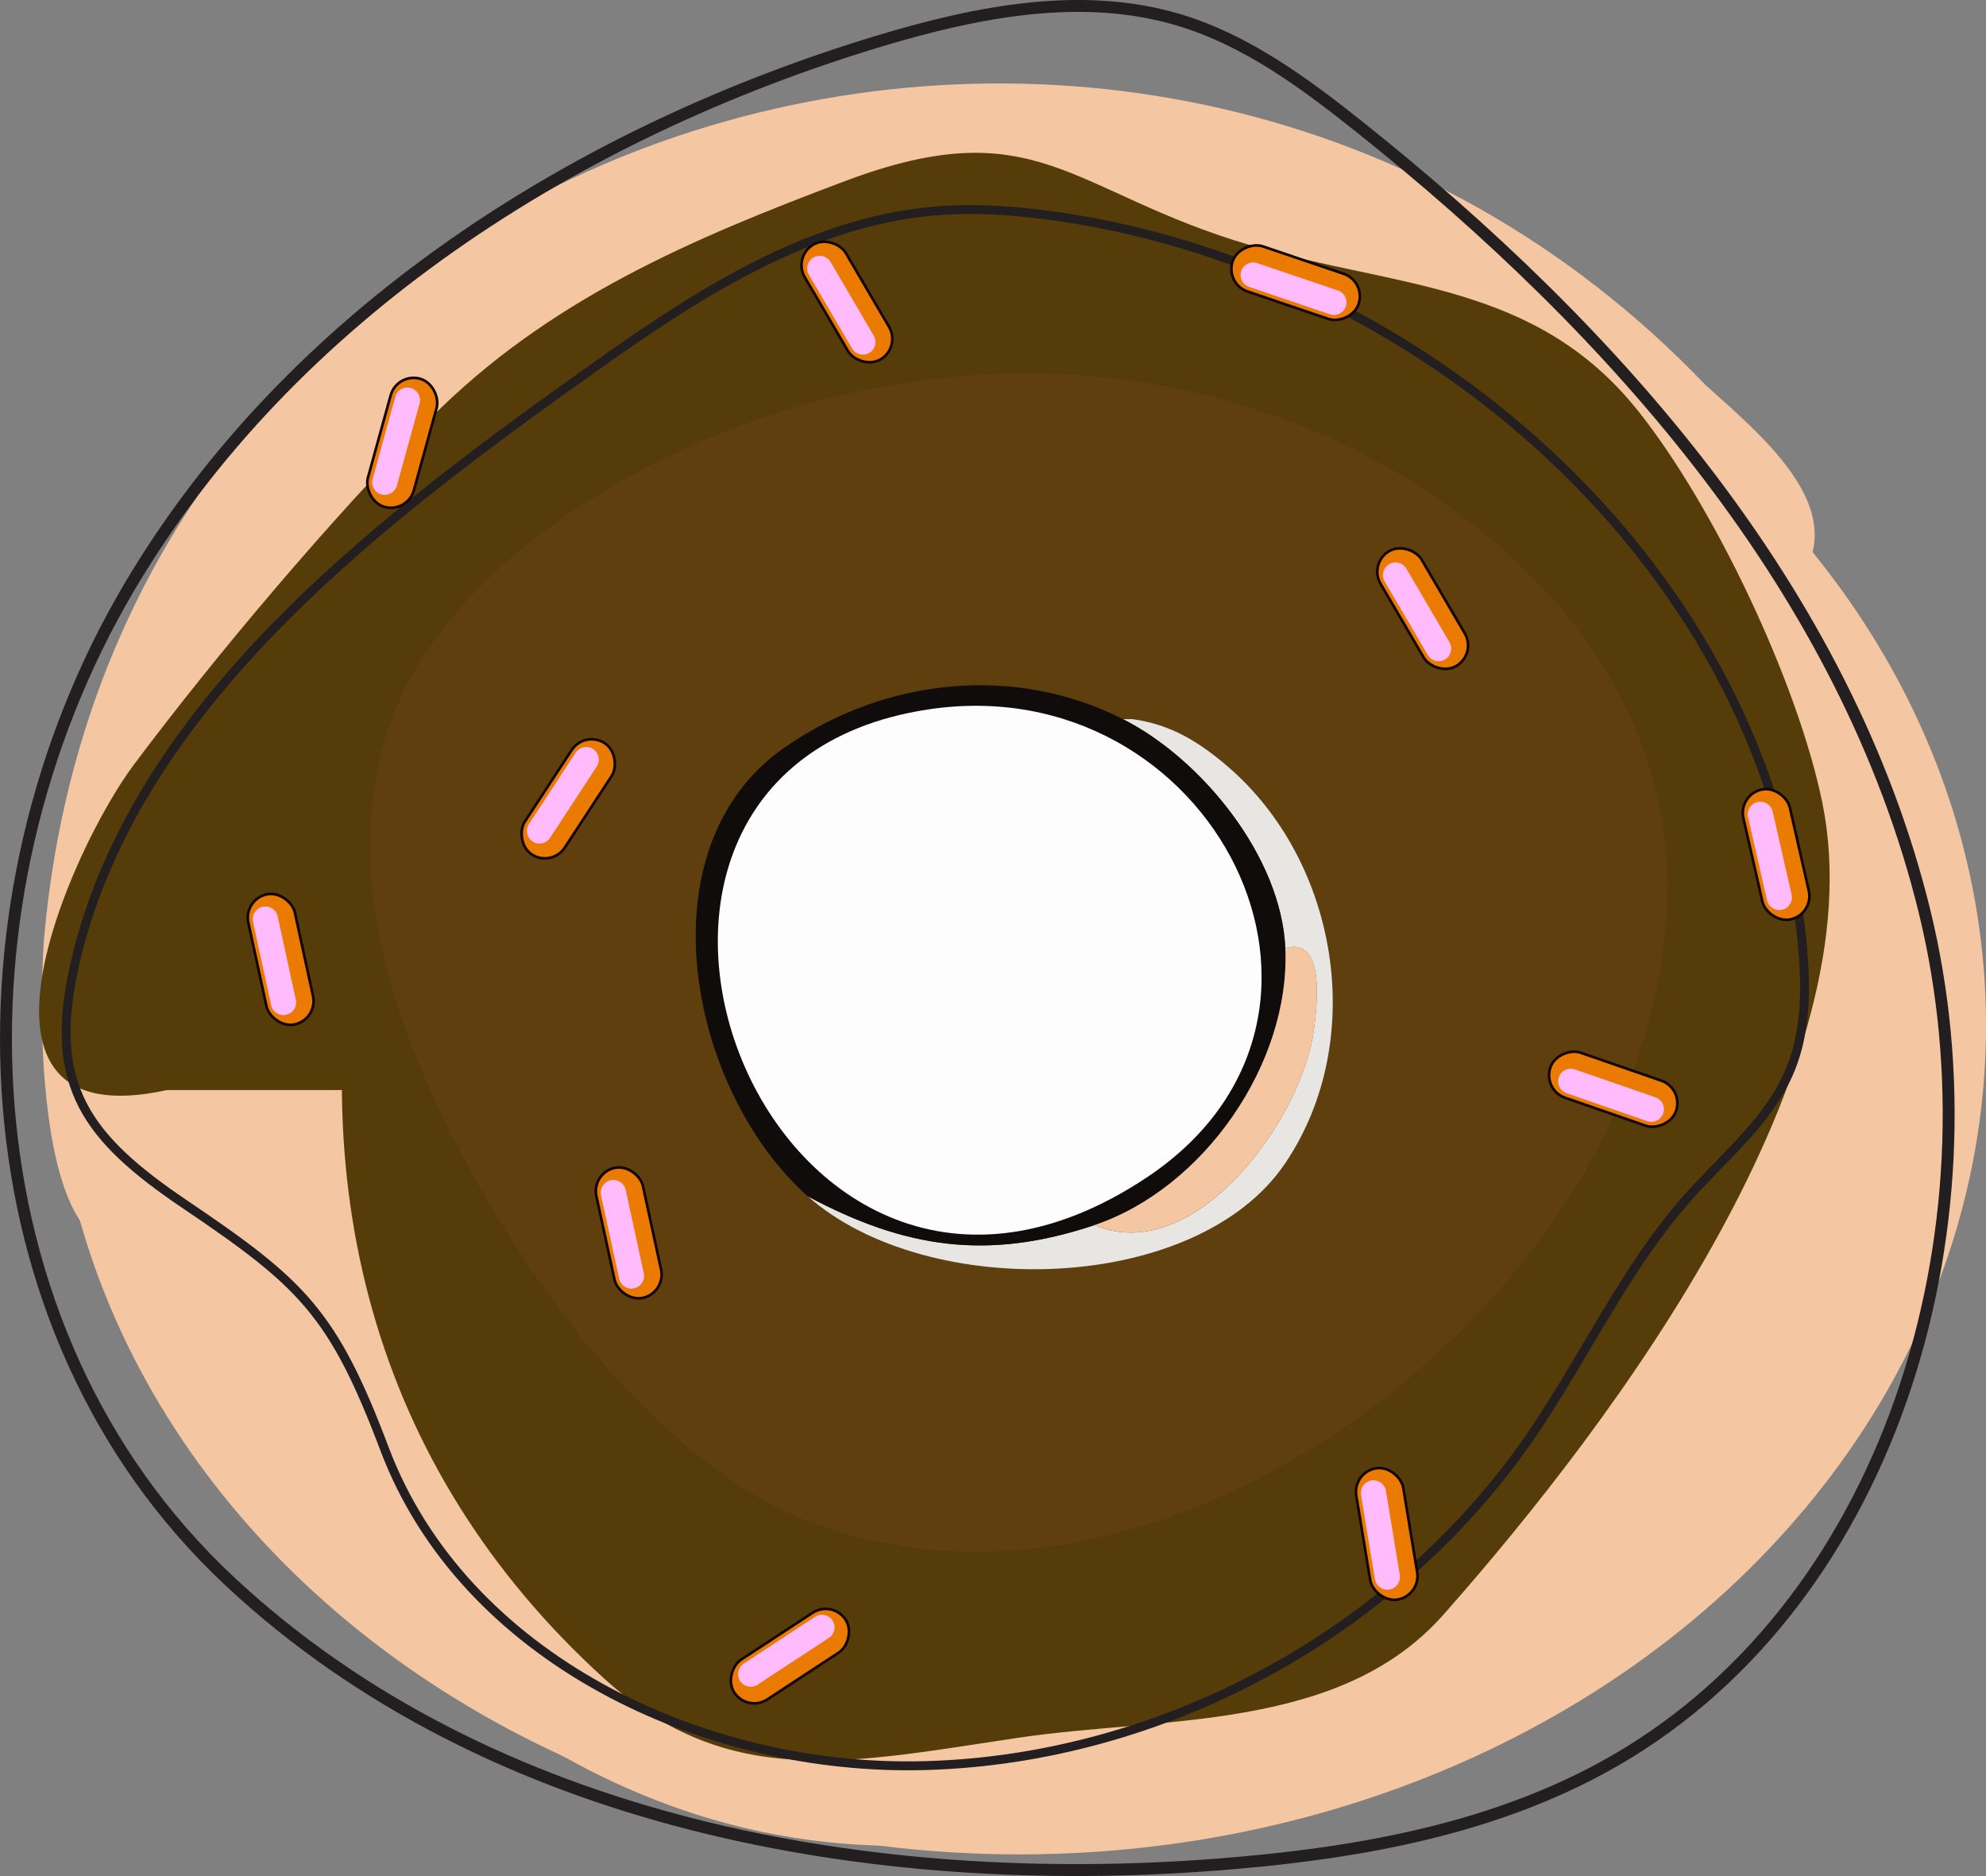 <svg xmlns="http://www.w3.org/2000/svg" id="Layer_2" data-name="Layer 2" viewBox="0 0 250.14 236.24"><rect x="0" y="0" width="250.14" height="236.24" fill="#808080" stroke="none"/><defs><style>      .cls-1 {        fill: #100c0b;      }      .cls-2 {        fill: #f4c7a2;      }      .cls-3 {        fill: #e7e6e3;      }      .cls-4 {        fill: #ea7a00;        stroke: #110400;        stroke-width: .33px;      }      .cls-4, .cls-5, .cls-6 {        stroke-miterlimit: 10;      }      .cls-5 {        stroke-width: 1.5px;      }      .cls-5, .cls-6 {        fill: none;        stroke: #231f20;      }      .cls-7 {        fill: #563c09;      }      .cls-6 {        stroke-width: 1.12px;      }      .cls-8 {        fill: #ffbbfc;      }      .cls-9 {        fill: #fdfdfd;      }      .cls-10 {        fill: #5e3f0d;      }    </style></defs><g id="Layer_12" data-name="Layer 12"><g><ellipse class="cls-2" cx="128.4" cy="129.16" rx="121.74" ry="104.35"></ellipse><path class="cls-2" d="M224.4,81.53c-2.82-4.14-14.49-5.04-8.41-14.43,3.24-4.99,10.75-2.46,8.41,1.21-.48.76-17.14,1.02-.6,7.81,11.7-10.05-.84-20.31-9.01-27.66C144.69-24.83,15.18,13.31,5.6,117.6c-.79,8.67-1.63,50.36,16.23,36.67,8.1-6.21,2.47-21.07-3-7.81l-2.41-4.21c2.28-.69,9.4-8.26,12.03.61,2.56,8.68-8.08,14.85-8.41,16.83-2.13,12.57,24.79,41.96,34.26,49.9,48.74,40.73,101.79,21.7,144.28-15.64,2.35-2.05,11.43-16.33,12.61-10.21.96,4.87-33.78,28.63-38.47,33.67,20.74,5.85,45.56-28.9,49.3-46.9,2.68-12.97-4.47-19.12,6.61-28.26,3.81-3.13,11.29-1.05,12.61-9.01,1-5.92-12.81-45.8-16.83-51.7ZM161.89,146.46c-11.17,16.59-45.14,17.44-60.11,4.21-15.07-13.32-21.07-43.91-3.01-56.51,12.85-8.95,29.25-10.44,42.68-3.6h1.2l3.61-1.81c-23.92-16.84-46.58-9.78-60.71,15.03l-4.21-4.2c-9.13,30.34,11.19,58.58,40.87,66.13-26.17,5.47-58.84-47.96-43.27-67.33,3.24-4.05,5.58.08,6.61-.6,21.34-14.17,19.95-31.62,55.3-15.64,1.84.84,20.89,11.94,13.83,14.43,13.92,12,17.62,34.44,7.21,49.9ZM219.6,124.22l2.4-2.4c7.95,2.31,3.87,10.26-2.4,2.4Z"></path><path class="cls-2" d="M244.24,157.89c-7.71.67-8.35-7.93-13.83-11.43,29.59-11.76-.97-49.43-4.21-70.33,6.54-3.34,19.2,39.67,19.84,43.88,2.08,13.56,1.92,26.37-1.8,37.87Z"></path><path class="cls-2" d="M161.89,146.46c-11.17,16.59-45.14,17.44-60.11,4.21-15.07-13.32-21.07-43.91-3.01-56.51,12.85-8.95,29.25-10.44,42.68-3.6h1.2l3.61-1.81c-23.92-16.84-46.58-9.78-60.71,15.03l-4.21-4.2c-9.13,30.34,11.19,58.58,40.87,66.13-26.17,5.47-58.84-47.96-43.27-67.33,3.24-4.05,5.58.08,6.61-.6,21.34-14.17,19.95-31.62,55.3-15.64,1.84.84,20.89,11.94,13.83,14.43,13.92,12,17.62,34.44,7.21,49.9Z"></path><path class="cls-2" d="M219.6,124.22l2.4-2.4c7.95,2.31,3.87,10.26-2.4,2.4Z"></path><path class="cls-7" d="M21.06,137.26c-28.55,6.29-12.12-30.4-4.2-40.97,10.39-13.88,24.85-30.98,37.35-43.61,14.85-14.99,33.05-22.67,52.23-29.88,24.22-9.11,28.3,1.38,51.01,8.07,18.45,5.44,35.97,4.62,48.95,20.97,9.62,12.12,20.05,34.23,23.12,49.21,6.87,33.57-25.84,77.57-47.75,102.31-13.05,14.73-35.38,12.76-53.56,15.47-20.87,3.1-36.43,6.76-52.09-7.44-29.35-26.62-38.52-63.02-30.04-102.21,8.48-39.22,43.85-55.79,79.21-61.3,26.03-4.05,75.07,26.09,83,53.7,6.71,23.33,4.26,37.08-10.99,54.6-15.56,17.86-27.76,33.45-52.64,36.25-17.49,1.97-36.87-3.34-51.69-12.83-13.05-8.36-33.01-43.49-45.38-42.34h-26.53Z"></path><path class="cls-10" d="M104.6,192.54c-24.84-7.54-47.38-43.46-54.69-66.34-3.14-10.32-4.39-19.89-2.18-30.06,5.05-25.89,40.13-44.34,66.32-47.89,22.89-3.72,46.84,1.02,66.05,13.89,19.32,12.8,32.43,32.4,29.5,55.92-4.29,44.87-60.07,88.99-104.81,74.55l-.18-.06Z"></path><path class="cls-3" d="M161.89,146.46c-11.17,16.59-45.14,17.44-60.11,4.21,12.16,6.48,22.54,8.13,36.07,3.6,12.66,5.37,26.23-13.47,27.64-24.64.31-2.43,1.63-11.77-3.6-10.23-.51-11.56-10.57-23.83-20.44-28.84h1.2c4.86.67,8.4,2.88,12.03,6,13.92,12,17.62,34.44,7.21,49.9Z"></path><g><path class="cls-1" d="M161.89,119.4c.64,14.58-10.35,30.28-24.04,34.87-13.53,4.53-23.91,2.88-36.07-3.6-15.07-13.32-21.07-43.91-3.01-56.51,12.85-8.95,29.25-10.44,42.68-3.6,9.87,5.01,19.93,17.28,20.44,28.84Z"></path><path class="cls-9" d="M116.8,89.35c35.87-5.51,58.35,38.46,27.65,58.91-47.64,31.73-78.97-51.03-27.65-58.91Z"></path></g><path class="cls-2" d="M137.84,154.27c13.71-4.59,24.69-20.3,24.05-34.87,5.24-1.56,3.91,7.79,3.61,10.22-1.41,11.17-14.99,30.01-27.65,24.65Z"></path><path class="cls-6" d="M71.99,48.3c13.93-9.98,28.77-20.3,45.84-21.74,5.41-.45,10.86.02,16.22.83,46.37,7.06,88.68,45,92.97,91.71.48,5.25.48,10.72-1.53,15.6-2.61,6.33-8.2,10.83-12.76,15.94-8.16,9.13-13.24,20.55-20.22,30.61-17.04,24.52-46.11,40.25-75.96,41.08-28.06.79-58.19-13.6-68.11-39.86-6.49-17.19-10.42-20.87-25.2-30.85-12.37-8.36-17.16-14.94-13.93-29.7,7.05-32.21,37.53-55.61,62.67-73.62Z"></path><path class="cls-5" d="M16.22,74.04C36.51,39.63,72.61,16.65,110.85,5.14c12.24-3.68,25.47-6.3,37.71-2.61,8.4,2.54,15.65,7.86,22.52,13.33,32.38,25.76,61.43,58.65,71.3,98.83,9.87,40.18-4.28,88.22-40.65,107.95-14.73,7.99-31.69,10.86-48.39,12.15-43.37,3.36-91.5-5-124.3-35.57C-5.31,167.21-6.87,113.21,16.22,74.04Z"></path><g><rect class="cls-4" x="160.18" y="27.22" width="6" height="16.75" rx="3" ry="3" transform="translate(249.32 -107.5) rotate(108.74)"></rect><path class="cls-8" d="M156.34,34.12c.28-.83,1.19-1.28,2.01-.99l10.17,3.45c.83.28,1.28,1.19.99,2.01s-1.19,1.28-2.01.99l-10.17-3.45c-.83-.28-1.28-1.19-.99-2.01Z"></path></g><g><rect class="cls-4" x="220.71" y="99.22" width="6" height="16.75" rx="3" ry="3" transform="translate(465.72 162.83) rotate(167.17)"></rect><path class="cls-8" d="M221.37,100.99c.85-.19,1.71.34,1.9,1.2l2.39,10.47c.19.85-.34,1.71-1.2,1.9s-1.71-.34-1.9-1.2l-2.39-10.47c-.19-.85.34-1.71,1.2-1.9Z"></path></g><g><rect class="cls-4" x="68.56" y="92.21" width="6" height="16.75" rx="3" ry="3" transform="translate(76.33 223.94) rotate(-146.78)"></rect><path class="cls-8" d="M74.7,94.32c.73.48.94,1.47.46,2.2l-5.88,8.99c-.48.73-1.47.94-2.2.46s-.94-1.47-.46-2.2l5.88-8.99c.48-.73,1.47-.94,2.2-.46Z"></path></g><g><rect class="cls-4" x="76.18" y="146.87" width="6" height="16.75" rx="3" ry="3" transform="translate(189.53 290.14) rotate(167.74)"></rect><path class="cls-8" d="M76.92,148.62c.86-.19,1.7.36,1.89,1.22l2.28,10.5c.19.86-.36,1.7-1.22,1.89s-1.7-.36-1.89-1.22l-2.28-10.5c-.19-.86.36-1.7,1.21-1.89Z"></path></g><g><rect class="cls-4" x="32.36" y="112.44" width="6" height="16.75" rx="3" ry="3" transform="translate(95.56 231.36) rotate(167.74)"></rect><path class="cls-8" d="M33.09,114.18c.86-.19,1.7.36,1.89,1.22l2.28,10.5c.19.86-.36,1.7-1.22,1.89s-1.7-.36-1.89-1.22l-2.28-10.5c-.19-.86.36-1.7,1.21-1.89Z"></path></g><g><rect class="cls-4" x="96.48" y="200.17" width="6" height="16.75" rx="3" ry="3" transform="translate(-20.4 406.06) rotate(-123.24)"></rect><path class="cls-8" d="M104.86,204.05c.48.73.27,1.72-.46,2.2l-8.98,5.89c-.73.48-1.72.27-2.2-.46s-.27-1.72.46-2.2l8.98-5.89c.73-.48,1.72-.27,2.2.46Z"></path></g><g><rect class="cls-4" x="171.66" y="184.79" width="6" height="16.75" rx="3" ry="3" transform="translate(378.44 355.31) rotate(170.63)"></rect><path class="cls-8" d="M172.73,186.42c.86-.14,1.68.44,1.83,1.31l1.75,10.6c.14.86-.44,1.68-1.31,1.83s-1.68-.44-1.83-1.31l-1.75-10.6c-.14-.86.44-1.68,1.31-1.83Z"></path></g><g><rect class="cls-4" x="47.66" y="47.4" width="6" height="16.75" rx="3" ry="3" transform="translate(84.65 123.01) rotate(-164.56)"></rect><path class="cls-8" d="M51.74,48.85c.84.23,1.34,1.11,1.11,1.95l-2.86,10.35c-.23.84-1.11,1.34-1.95,1.11s-1.34-1.11-1.11-1.95l2.86-10.35c.23-.84,1.11-1.34,1.95-1.11Z"></path></g><g><rect class="cls-4" x="200.18" y="128.79" width="6" height="16.75" rx="3" ry="3" transform="translate(399.31 -9.92) rotate(109.11)"></rect><path class="cls-8" d="M196.34,135.64c.29-.83,1.19-1.27,2.02-.98l10.15,3.52c.83.29,1.27,1.19.98,2.02s-1.19,1.27-2.02.98l-10.15-3.52c-.83-.29-1.27-1.19-.98-2.02Z"></path></g><g><rect class="cls-4" x="176.18" y="68.27" width="6" height="16.75" rx="3" ry="3" transform="translate(372.54 52.24) rotate(149.65)"></rect><path class="cls-8" d="M174.97,71.04c.76-.44,1.73-.19,2.17.57l5.43,9.27c.44.76.19,1.73-.57,2.17s-1.73.19-2.17-.57l-5.43-9.27c-.44-.76-.19-1.73.57-2.17Z"></path></g><g><rect class="cls-4" x="103.66" y="29.66" width="6" height="16.75" rx="3" ry="3" transform="translate(217.93 16.96) rotate(149.65)"></rect><path class="cls-8" d="M102.45,32.43c.76-.44,1.73-.19,2.17.57l5.43,9.27c.44.76.19,1.73-.57,2.17s-1.73.19-2.17-.57l-5.43-9.27c-.44-.76-.19-1.73.57-2.17Z"></path></g></g></g></svg>